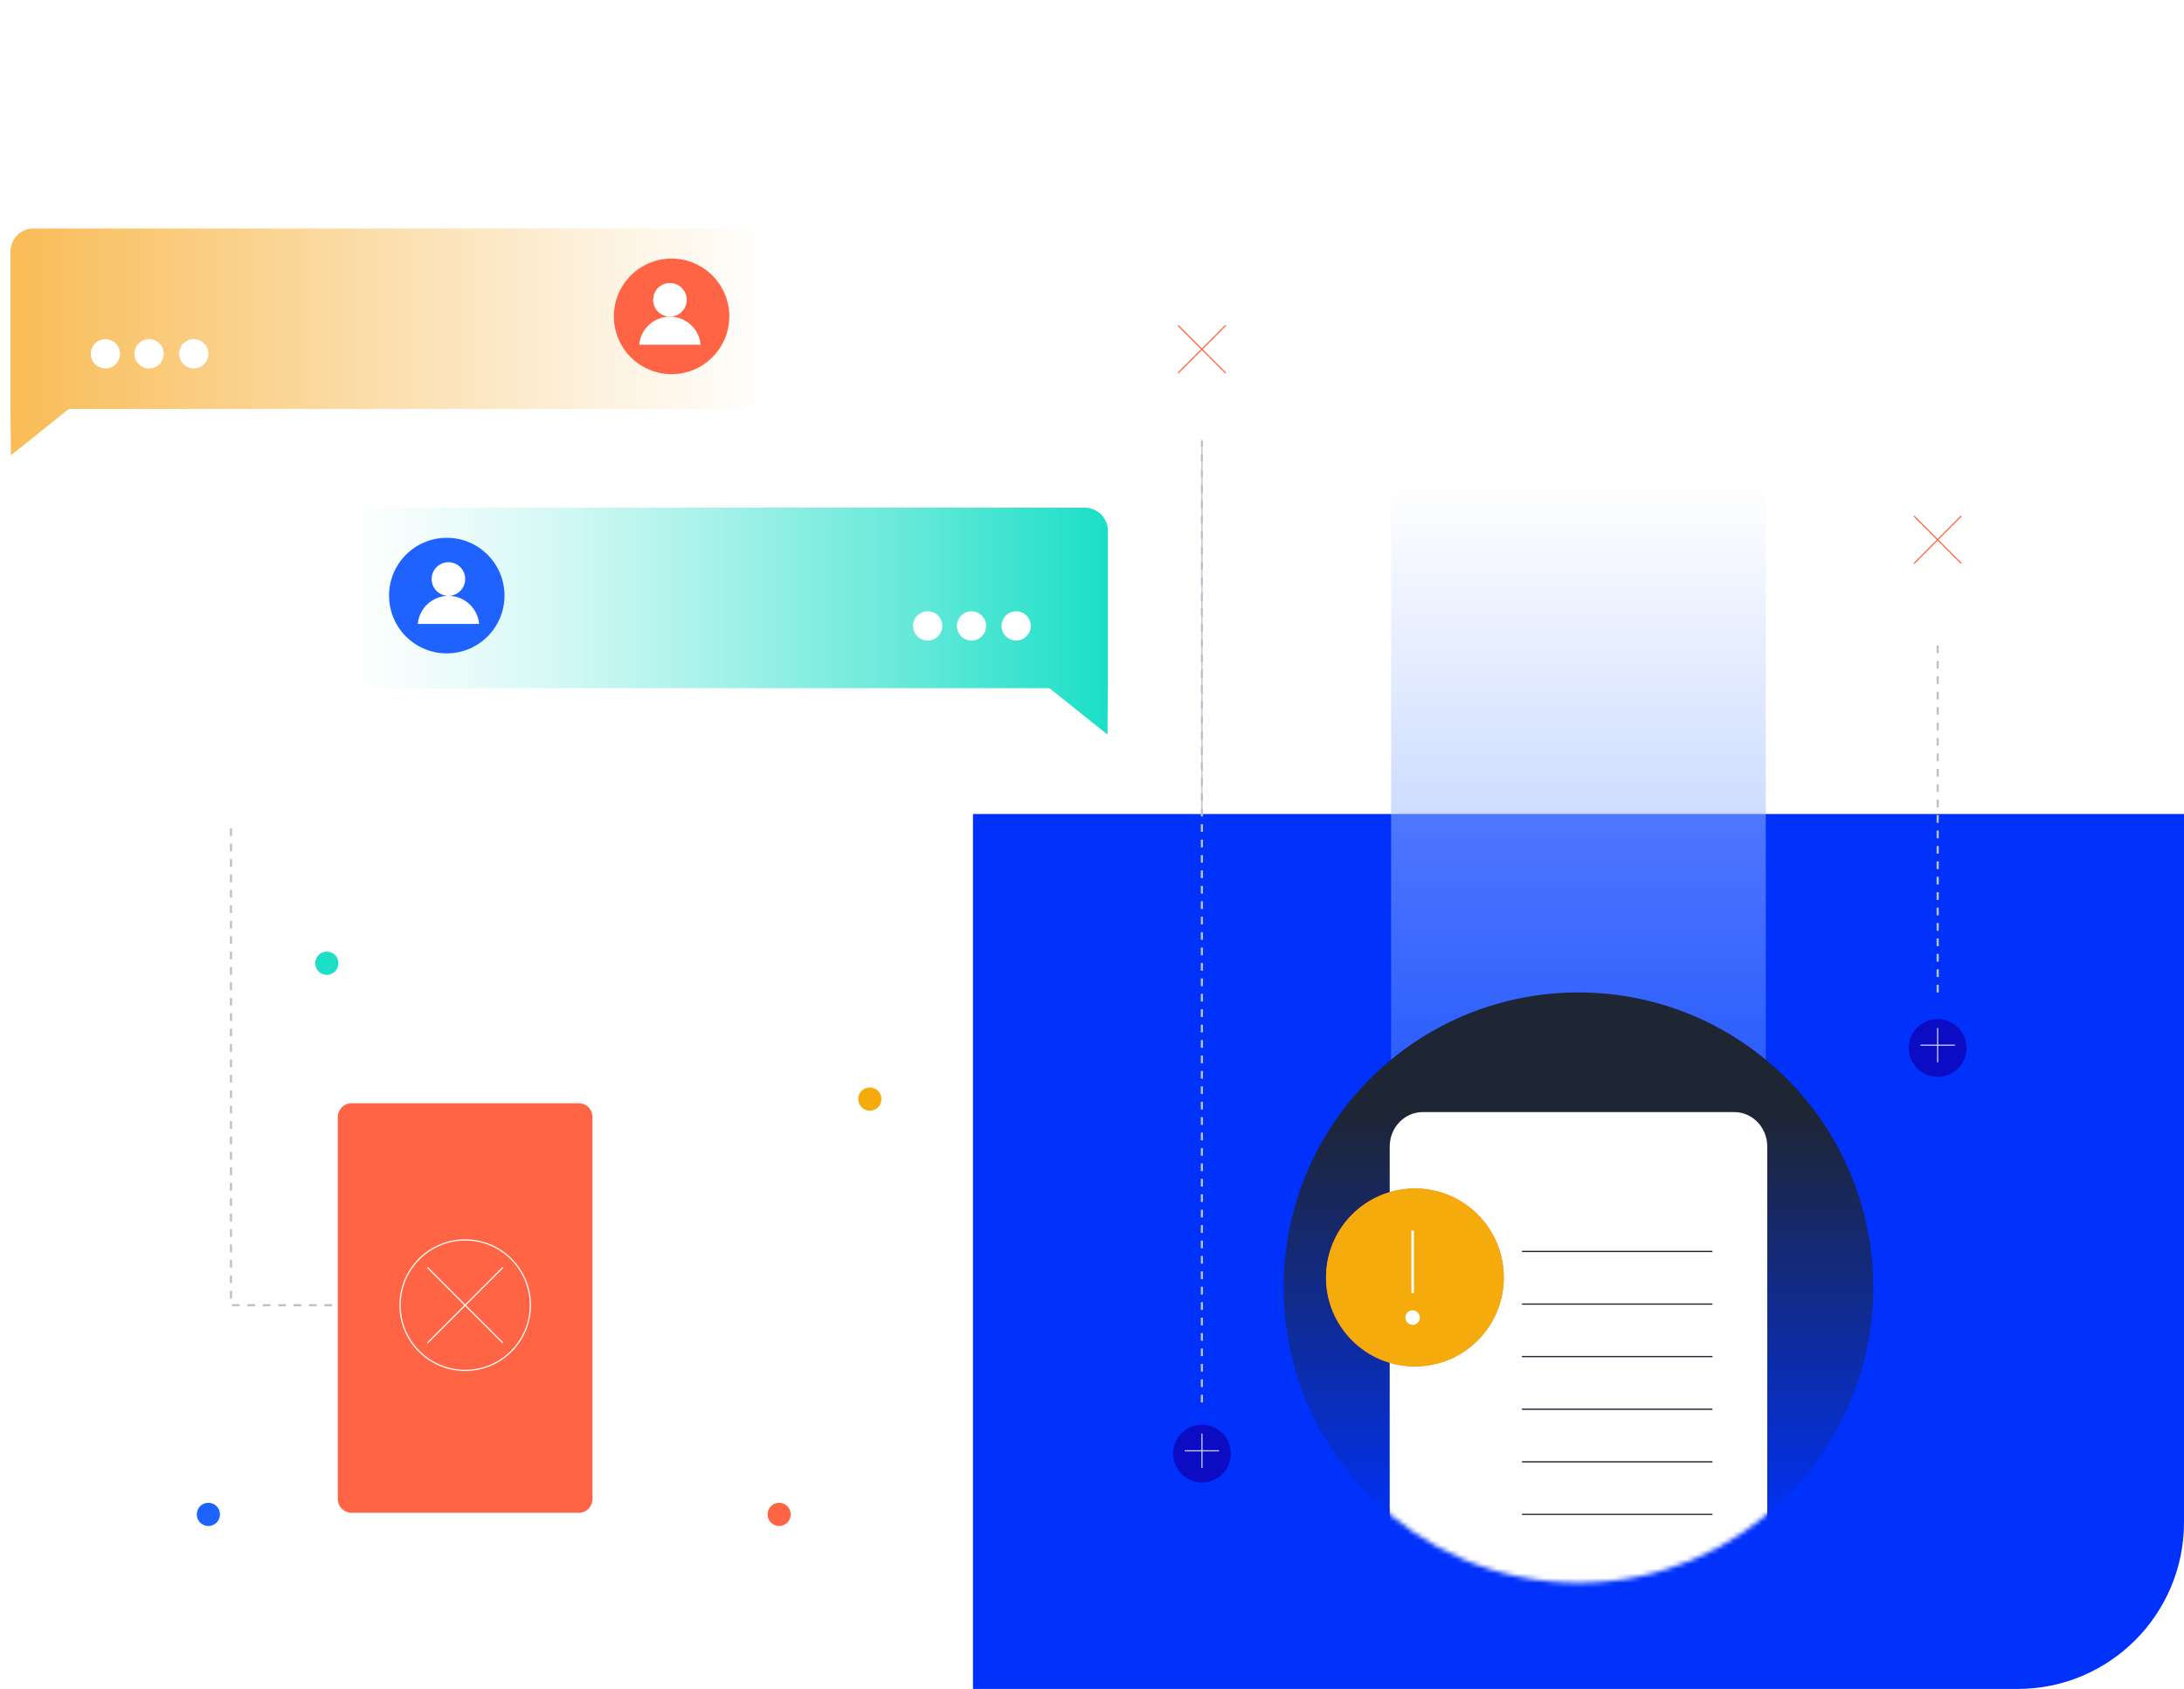 <svg width="463" height="358" viewBox="0 0 463 358" fill="none" xmlns="http://www.w3.org/2000/svg">
<path d="M89.669 276.879H88.367V276.419H89.669V276.879ZM86.734 276.879H85.101V276.419H86.734V276.879ZM83.469 276.879H81.836V276.419H83.469V276.879ZM80.203 276.879H78.571V276.419H80.203V276.879ZM76.938 276.879H75.305V276.419H76.938V276.879ZM73.672 276.879H72.04V276.419H73.672V276.879ZM70.407 276.879H68.775V276.419H70.407V276.879ZM67.142 276.879H65.509V276.419H67.142V276.879ZM63.877 276.879H62.244V276.419H63.877V276.879ZM60.611 276.879H58.978V276.419H60.611V276.879ZM57.346 276.879H55.713V276.419H57.346V276.879ZM54.081 276.879H52.448V276.419H54.081V276.879ZM50.815 276.879H49.182V276.419H50.815V276.879ZM49.201 275.226H48.742V273.592H49.201V275.226ZM49.201 271.958H48.742V270.323H49.201V271.958ZM49.201 268.689H48.742V267.055H49.201V268.689ZM49.201 265.421H48.742V263.787H49.201V265.421ZM49.201 262.152H48.742V260.518H49.201V262.152ZM49.201 258.884H48.742V257.25H49.201V258.884ZM49.201 255.616H48.742V253.981H49.201V255.616ZM49.201 252.347H48.742V250.713H49.201V252.347ZM49.201 249.079H48.742V247.445H49.201V249.079ZM49.201 245.81H48.742V244.176H49.201V245.81ZM49.201 242.542H48.742V240.908H49.201V242.542ZM49.201 239.274H48.742V237.639H49.201V239.274ZM49.201 236.005H48.742V234.371H49.201V236.005ZM49.201 232.737H48.742V231.103H49.201V232.737ZM49.201 229.468H48.742V227.834H49.201V229.468ZM49.201 226.2H48.742V224.566H49.201V226.2ZM49.201 222.932H48.742V221.297H49.201V222.932ZM49.201 219.663H48.742V218.029H49.201V219.663ZM49.201 216.395H48.742V214.761H49.201V216.395ZM49.201 213.126H48.742V211.492H49.201V213.126ZM49.201 209.858H48.742V208.224H49.201V209.858ZM49.201 206.59H48.742V204.955H49.201V206.59ZM49.201 203.321H48.742V201.687H49.201V203.321ZM49.201 200.053H48.742V198.419H49.201V200.053ZM49.201 196.784H48.742V195.15H49.201V196.784ZM49.201 193.516H48.742V191.882H49.201V193.516ZM49.201 190.248H48.742V188.613H49.201V190.248ZM49.201 186.979H48.742V185.345H49.201V186.979ZM49.201 183.711H48.742V182.077H49.201V183.711ZM49.201 180.442H48.742V178.808H49.201V180.442ZM49.201 177.174H48.742V175.54H49.201V177.174ZM49.201 173.906H48.742V172.271H49.201V173.906ZM49.201 170.637H48.742V169.003H49.201V170.637ZM49.201 167.369H48.742V165.735H49.201V167.369ZM49.201 164.1H48.742V162.466H49.201V164.1ZM49.201 160.832H48.742V159.198H49.201V160.832ZM49.201 157.564H48.742V155.929H49.201V157.564ZM49.201 154.295H48.742V152.661H49.201V154.295ZM49.201 151.027H48.742V149.393H49.201V151.027Z" fill="#BAC1CF"/>
<path d="M206.249 172.528H463V322.673C463 342.173 447.187 357.982 427.724 357.982H206.267V172.51L206.249 172.528Z" fill="#0032FC"/>
<path opacity="0.5" d="M374.34 59.971H294.908V272.912H374.34V59.971Z" fill="url(#paint0_linear_5551_5713)"/>
<path d="M334.624 335.471C369.142 335.471 397.124 307.462 397.124 272.912C397.124 238.362 369.142 210.354 334.624 210.354C300.106 210.354 272.124 238.362 272.124 272.912C272.124 307.462 300.106 335.471 334.624 335.471Z" fill="url(#paint1_linear_5551_5713)"/>
<mask id="mask0_5551_5713" style="mask-type:luminance" maskUnits="userSpaceOnUse" x="272" y="210" width="126" height="126">
<path d="M334.624 335.471C369.142 335.471 397.124 307.462 397.124 272.912C397.124 238.362 369.142 210.354 334.624 210.354C300.106 210.354 272.124 238.362 272.124 272.912C272.124 307.462 300.106 335.471 334.624 335.471Z" fill="white"/>
</mask>
<g mask="url(#mask0_5551_5713)">
<path d="M374.652 338.115V243.001C374.652 238.979 371.515 235.711 367.644 235.711H301.622C297.751 235.711 294.614 238.979 294.614 243.001V338.115" fill="white"/>
</g>
<path d="M322.756 265.256H362.931" stroke="#1E2533" stroke-width="0.27" stroke-miterlimit="10" stroke-linecap="round"/>
<path d="M322.756 276.4H362.931" stroke="#1E2533" stroke-width="0.27" stroke-miterlimit="10" stroke-linecap="round"/>
<path d="M322.756 287.547H362.931" stroke="#1E2533" stroke-width="0.27" stroke-miterlimit="10" stroke-linecap="round"/>
<path d="M322.756 298.691H362.931" stroke="#1E2533" stroke-width="0.27" stroke-miterlimit="10" stroke-linecap="round"/>
<path d="M322.756 309.838H362.931" stroke="#1E2533" stroke-width="0.27" stroke-miterlimit="10" stroke-linecap="round"/>
<path d="M322.756 320.982H362.931" stroke="#1E2533" stroke-width="0.27" stroke-miterlimit="10" stroke-linecap="round"/>
<path d="M299.953 289.621C310.358 289.621 318.793 281.179 318.793 270.764C318.793 260.349 310.358 251.906 299.953 251.906C289.548 251.906 281.113 260.349 281.113 270.764C281.113 281.179 289.548 289.621 299.953 289.621Z" fill="#FF6445"/>
<path d="M307.878 262.832L292.047 278.678" stroke="white" stroke-width="0.27" stroke-miterlimit="10"/>
<path d="M307.878 278.678L292.047 262.832" stroke="white" stroke-width="0.27" stroke-miterlimit="10"/>
<g filter="url(#filter0_d_5551_5713)">
<path d="M158.185 210.482H109.994C108.393 210.482 107.096 211.781 107.096 213.384V294.378C107.096 295.98 108.393 297.279 109.994 297.279H158.185C159.786 297.279 161.084 295.98 161.084 294.378V213.384C161.084 211.781 159.786 210.482 158.185 210.482Z" fill="white"/>
</g>
<g filter="url(#filter1_d_5551_5713)">
<path d="M139.658 221.977H91.467C89.866 221.977 88.568 223.275 88.568 224.878V305.872C88.568 307.474 89.866 308.773 91.467 308.773H139.658C141.259 308.773 142.557 307.474 142.557 305.872V224.878C142.557 223.275 141.259 221.977 139.658 221.977Z" fill="white"/>
</g>
<g filter="url(#filter2_d_5551_5713)">
<path d="M122.707 233.25H74.516C72.915 233.25 71.617 234.549 71.617 236.151V317.145C71.617 318.747 72.915 320.046 74.516 320.046H122.707C124.308 320.046 125.605 318.747 125.605 317.145V236.151C125.605 234.549 124.308 233.25 122.707 233.25Z" fill="#FF6445"/>
</g>
<path d="M90.603 268.633L106.618 284.663" stroke="white" stroke-width="0.25" stroke-miterlimit="10"/>
<path d="M90.603 284.663L106.618 268.633" stroke="white" stroke-width="0.25" stroke-miterlimit="10"/>
<path d="M98.62 290.465C106.249 290.465 112.434 284.275 112.434 276.639C112.434 269.003 106.249 262.812 98.62 262.812C90.991 262.812 84.807 269.003 84.807 276.639C84.807 284.275 90.991 290.465 98.62 290.465Z" stroke="white" stroke-width="0.25" stroke-miterlimit="10"/>
<path d="M165.175 323.444C166.533 323.444 167.633 322.343 167.633 320.984C167.633 319.625 166.533 318.523 165.175 318.523C163.817 318.523 162.717 319.625 162.717 320.984C162.717 322.343 163.817 323.444 165.175 323.444Z" fill="#FF6445"/>
<path d="M69.287 206.626C70.645 206.626 71.746 205.524 71.746 204.166C71.746 202.807 70.645 201.705 69.287 201.705C67.93 201.705 66.829 202.807 66.829 204.166C66.829 205.524 67.93 206.626 69.287 206.626Z" fill="#1BDFC7"/>
<path d="M44.174 323.444C45.532 323.444 46.632 322.343 46.632 320.984C46.632 319.625 45.532 318.523 44.174 318.523C42.816 318.523 41.716 319.625 41.716 320.984C41.716 322.343 42.816 323.444 44.174 323.444Z" fill="#1E62FF"/>
<path d="M184.401 235.417C185.758 235.417 186.859 234.315 186.859 232.957C186.859 231.598 185.758 230.496 184.401 230.496C183.043 230.496 181.942 231.598 181.942 232.957C181.942 234.315 183.043 235.417 184.401 235.417Z" fill="#F4AB0B"/>
<path d="M48.87 112.833C54.432 112.833 58.941 108.32 58.941 102.752C58.941 97.185 54.432 92.672 48.87 92.672C43.308 92.672 38.799 97.185 38.799 102.752C38.799 108.32 43.308 112.833 48.87 112.833Z" fill="white"/>
<g filter="url(#filter3_d_5551_5713)">
<path d="M201.901 24.605H30.8C28.379 24.605 26.416 26.57 26.416 28.994V168.415C26.416 170.839 28.379 172.804 30.8 172.804H201.901C204.322 172.804 206.285 170.839 206.285 168.415V28.994C206.285 26.57 204.322 24.605 201.901 24.605Z" fill="white"/>
</g>
<path d="M2.311 96.51L14.602 86.686H40.45H157.782C160.497 86.686 162.699 84.483 162.699 81.765V53.341C162.699 50.623 160.497 48.42 157.782 48.42H7.136C4.421 48.42 2.22 50.623 2.22 53.341V86.686" fill="url(#paint2_linear_5551_5713)"/>
<path d="M142.373 79.305C149.13 79.305 154.608 73.822 154.608 67.058C154.608 60.294 149.13 54.81 142.373 54.81C135.615 54.81 130.137 60.294 130.137 67.058C130.137 73.822 135.615 79.305 142.373 79.305Z" fill="#FF6445"/>
<path d="M142.024 67.113C143.989 67.113 145.583 65.518 145.583 63.55C145.583 61.583 143.989 59.988 142.024 59.988C140.058 59.988 138.465 61.583 138.465 63.55C138.465 65.518 140.058 67.113 142.024 67.113Z" fill="white"/>
<path d="M142.024 67.113C138.612 67.113 135.824 69.721 135.512 73.062H148.518C148.225 69.721 145.418 67.113 142.006 67.113H142.024Z" fill="white"/>
<path d="M41.074 78.093C42.786 78.093 44.174 76.704 44.174 74.99C44.174 73.276 42.786 71.887 41.074 71.887C39.362 71.887 37.974 73.276 37.974 74.99C37.974 76.704 39.362 78.093 41.074 78.093Z" fill="white"/>
<path d="M31.608 78.093C33.32 78.093 34.708 76.704 34.708 74.99C34.708 73.276 33.32 71.887 31.608 71.887C29.896 71.887 28.508 73.276 28.508 74.99C28.508 76.704 29.896 78.093 31.608 78.093Z" fill="white"/>
<path d="M22.343 78.093C24.056 78.093 25.444 76.704 25.444 74.99C25.444 73.276 24.056 71.887 22.343 71.887C20.631 71.887 19.243 73.276 19.243 74.99C19.243 76.704 20.631 78.093 22.343 78.093Z" fill="white"/>
<path d="M234.775 155.691L222.484 145.868H196.636H79.304C76.589 145.868 74.388 143.664 74.388 140.947V112.523C74.388 109.805 76.589 107.602 79.304 107.602H229.95C232.665 107.602 234.866 109.805 234.866 112.523V145.868" fill="url(#paint3_linear_5551_5713)"/>
<path d="M94.713 138.487C101.471 138.487 106.949 133.004 106.949 126.24C106.949 119.475 101.471 113.992 94.713 113.992C87.956 113.992 82.478 119.475 82.478 126.24C82.478 133.004 87.956 138.487 94.713 138.487Z" fill="#1E62FF"/>
<path d="M95.063 126.294C97.028 126.294 98.622 124.699 98.622 122.732C98.622 120.765 97.028 119.17 95.063 119.17C93.097 119.17 91.504 120.765 91.504 122.732C91.504 124.699 93.097 126.294 95.063 126.294Z" fill="white"/>
<path d="M95.062 126.295C98.475 126.295 101.263 128.902 101.575 132.244H88.568C88.862 128.902 91.669 126.295 95.081 126.295H95.062Z" fill="white"/>
<path d="M215.421 135.767C217.133 135.767 218.521 134.378 218.521 132.664C218.521 130.95 217.133 129.561 215.421 129.561C213.708 129.561 212.32 130.95 212.32 132.664C212.32 134.378 213.708 135.767 215.421 135.767Z" fill="white"/>
<path d="M205.955 135.767C207.667 135.767 209.055 134.378 209.055 132.664C209.055 130.95 207.667 129.561 205.955 129.561C204.243 129.561 202.854 130.95 202.854 132.664C202.854 134.378 204.243 135.767 205.955 135.767Z" fill="white"/>
<path d="M196.673 135.767C198.385 135.767 199.773 134.378 199.773 132.664C199.773 130.95 198.385 129.561 196.673 129.561C194.96 129.561 193.572 130.95 193.572 132.664C193.572 134.378 194.96 135.767 196.673 135.767Z" fill="white"/>
<g filter="url(#filter4_d_5551_5713)">
<path d="M410.773 126.402C417.389 126.402 422.752 121.034 422.752 114.412C422.752 107.79 417.389 102.422 410.773 102.422C404.157 102.422 398.794 107.79 398.794 114.412C398.794 121.034 404.157 126.402 410.773 126.402Z" fill="white"/>
</g>
<path d="M405.746 119.444L415.799 109.363" stroke="#FF6445" stroke-width="0.25" stroke-miterlimit="10"/>
<path d="M405.746 109.363L415.799 119.444" stroke="#FF6445" stroke-width="0.25" stroke-miterlimit="10"/>
<path d="M254.807 93.205V172.528" stroke="#BAC1CF" stroke-width="0.25" stroke-miterlimit="10"/>
<g filter="url(#filter5_d_5551_5713)">
<path d="M254.807 313.639C258.191 313.639 260.934 310.893 260.934 307.506C260.934 304.119 258.191 301.373 254.807 301.373C251.423 301.373 248.68 304.119 248.68 307.506C248.68 310.893 251.423 313.639 254.807 313.639Z" fill="#0C0CC4"/>
</g>
<path d="M254.807 303.852V311.141" stroke="#C0D2FF" stroke-width="0.25" stroke-miterlimit="10"/>
<path d="M258.439 307.506H251.156" stroke="#C0D2FF" stroke-width="0.25" stroke-miterlimit="10"/>
<path d="M255.027 297.259H254.568V295.625H255.027V297.259ZM255.027 293.991H254.568V292.356H255.027V293.991ZM255.027 290.722H254.568V289.088H255.027V290.722ZM255.027 287.454H254.568V285.82H255.027V287.454ZM255.027 284.185H254.568V282.551H255.027V284.185ZM255.027 280.917H254.568V279.283H255.027V280.917ZM255.027 277.649H254.568V276.014H255.027V277.649ZM255.027 274.38H254.568V272.746H255.027V274.38ZM255.027 271.112H254.568V269.478H255.027V271.112ZM255.027 267.843H254.568V266.209H255.027V267.843ZM255.027 264.575H254.568V262.941H255.027V264.575ZM255.027 261.307H254.568V259.672H255.027V261.307ZM255.027 258.038H254.568V256.404H255.027V258.038ZM255.027 254.77H254.568V253.136H255.027V254.77ZM255.027 251.501H254.568V249.867H255.027V251.501ZM255.027 248.233H254.568V246.599H255.027V248.233ZM255.027 244.965H254.568V243.33H255.027V244.965ZM255.027 241.696H254.568V240.062H255.027V241.696ZM255.027 238.428H254.568V236.794H255.027V238.428ZM255.027 235.159H254.568V233.525H255.027V235.159ZM255.027 231.891H254.568V230.257H255.027V231.891ZM255.027 228.623H254.568V226.988H255.027V228.623ZM255.027 225.354H254.568V223.72H255.027V225.354ZM255.027 222.086H254.568V220.452H255.027V222.086ZM255.027 218.817H254.568V217.183H255.027V218.817ZM255.027 215.549H254.568V213.915H255.027V215.549ZM255.027 212.281H254.568V210.646H255.027V212.281ZM255.027 209.012H254.568V207.378H255.027V209.012ZM255.027 205.744H254.568V204.11H255.027V205.744ZM255.027 202.475H254.568V200.841H255.027V202.475ZM255.027 199.207H254.568V197.573H255.027V199.207ZM255.027 195.939H254.568V194.304H255.027V195.939ZM255.027 192.67H254.568V191.036H255.027V192.67ZM255.027 189.402H254.568V187.768H255.027V189.402ZM255.027 186.133H254.568V184.499H255.027V186.133ZM255.027 182.865H254.568V181.231H255.027V182.865ZM255.027 179.597H254.568V177.962H255.027V179.597ZM255.027 176.328H254.568V174.694H255.027V176.328ZM255.027 173.06H254.568V171.426H255.027V173.06ZM255.027 169.791H254.568V168.157H255.027V169.791ZM255.027 166.523H254.568V164.889H255.027V166.523ZM255.027 163.255H254.568V161.62H255.027V163.255ZM255.027 159.986H254.568V158.352H255.027V159.986ZM255.027 156.718H254.568V155.084H255.027V156.718ZM255.027 153.449H254.568V151.815H255.027V153.449ZM255.027 150.181H254.568V148.547H255.027V150.181ZM255.027 146.913H254.568V145.278H255.027V146.913ZM255.027 143.644H254.568V142.01H255.027V143.644ZM255.027 140.376H254.568V138.742H255.027V140.376ZM255.027 137.107H254.568V135.473H255.027V137.107ZM255.027 133.839H254.568V132.205H255.027V133.839ZM255.027 130.571H254.568V128.936H255.027V130.571ZM255.027 127.302H254.568V125.668H255.027V127.302ZM255.027 124.034H254.568V122.4H255.027V124.034ZM255.027 120.765H254.568V119.131H255.027V120.765ZM255.027 117.497H254.568V115.863H255.027V117.497ZM255.027 114.229H254.568V112.594H255.027V114.229ZM255.027 110.96H254.568V109.326H255.027V110.96ZM255.027 107.692H254.568V106.058H255.027V107.692ZM255.027 104.423H254.568V102.789H255.027V104.423ZM255.027 101.155H254.568V99.521H255.027V101.155ZM255.027 97.886H254.568V96.252H255.027V97.886ZM255.027 94.618H254.568V93.498H255.027V94.618Z" fill="#BAC1CF"/>
<g filter="url(#filter6_d_5551_5713)">
<path d="M410.773 227.668C414.157 227.668 416.9 224.922 416.9 221.535C416.9 218.148 414.157 215.402 410.773 215.402C407.389 215.402 404.646 218.148 404.646 221.535C404.646 224.922 407.389 227.668 410.773 227.668Z" fill="#0C0CC4"/>
</g>
<path d="M410.772 217.9V225.172" stroke="#C0D2FF" stroke-width="0.25" stroke-miterlimit="10"/>
<path d="M414.423 221.535H407.141" stroke="#C0D2FF" stroke-width="0.25" stroke-miterlimit="10"/>
<path d="M411.011 210.353H410.553V208.719H411.011V210.353ZM411.011 207.085H410.553V205.451H411.011V207.085ZM411.011 203.817H410.553V202.182H411.011V203.817ZM411.011 200.548H410.553V198.914H411.011V200.548ZM411.011 197.28H410.553V195.646H411.011V197.28ZM411.011 194.011H410.553V192.377H411.011V194.011ZM411.011 190.743H410.553V189.109H411.011V190.743ZM411.011 187.475H410.553V185.84H411.011V187.475ZM411.011 184.206H410.553V182.572H411.011V184.206ZM411.011 180.938H410.553V179.304H411.011V180.938ZM411.011 177.669H410.553V176.035H411.011V177.669ZM411.011 174.401H410.553V172.767H411.011V174.401ZM411.011 171.133H410.553V169.498H411.011V171.133ZM411.011 167.864H410.553V166.23H411.011V167.864ZM411.011 164.596H410.553V162.962H411.011V164.596ZM411.011 161.327H410.553V159.693H411.011V161.327ZM411.011 158.059H410.553V156.425H411.011V158.059ZM411.011 154.791H410.553V153.156H411.011V154.791ZM411.011 151.522H410.553V149.888H411.011V151.522ZM411.011 148.254H410.553V146.62H411.011V148.254ZM411.011 144.985H410.553V143.351H411.011V144.985ZM411.011 141.717H410.553V140.083H411.011V141.717ZM411.011 138.449H410.553V136.814H411.011V138.449Z" fill="#BAC1CF"/>
<g filter="url(#filter7_d_5551_5713)">
<path d="M254.807 86.008C261.423 86.008 266.786 80.64 266.786 74.018C266.786 67.396 261.423 62.027 254.807 62.027C248.191 62.027 242.828 67.396 242.828 74.018C242.828 80.64 248.191 86.008 254.807 86.008Z" fill="white"/>
</g>
<path d="M249.762 79.049L259.833 68.986" stroke="#FF6445" stroke-width="0.25" stroke-miterlimit="10"/>
<path d="M249.762 68.986L259.833 79.049" stroke="#FF6445" stroke-width="0.25" stroke-miterlimit="10"/>
<path d="M299.953 289.621C310.358 289.621 318.793 281.179 318.793 270.764C318.793 260.349 310.358 251.906 299.953 251.906C289.548 251.906 281.113 260.349 281.113 270.764C281.113 281.179 289.548 289.621 299.953 289.621Z" fill="#F4AB0B"/>
<path d="M299.476 260.848V274.068" stroke="white" stroke-width="0.54" stroke-miterlimit="10"/>
<path d="M299.476 280.807C300.328 280.807 301.017 280.117 301.017 279.265C301.017 278.413 300.328 277.723 299.476 277.723C298.625 277.723 297.936 278.413 297.936 279.265C297.936 280.117 298.625 280.807 299.476 280.807Z" fill="white"/>
<defs>
<filter id="filter0_d_5551_5713" x="102.636" y="206.612" width="62.908" height="95.717" filterUnits="userSpaceOnUse" color-interpolation-filters="sRGB">
<feFlood flood-opacity="0" result="BackgroundImageFix"/>
<feColorMatrix in="SourceAlpha" type="matrix" values="0 0 0 0 0 0 0 0 0 0 0 0 0 0 0 0 0 0 127 0" result="hardAlpha"/>
<feOffset dy="0.59"/>
<feGaussianBlur stdDeviation="2.23"/>
<feColorMatrix type="matrix" values="0 0 0 0 0.118 0 0 0 0 0.145 0 0 0 0 0.2 0 0 0 0.13 0"/>
<feBlend mode="normal" in2="BackgroundImageFix" result="effect1_dropShadow_5551_5713"/>
<feBlend mode="normal" in="SourceGraphic" in2="effect1_dropShadow_5551_5713" result="shape"/>
</filter>
<filter id="filter1_d_5551_5713" x="84.108" y="218.107" width="62.908" height="95.717" filterUnits="userSpaceOnUse" color-interpolation-filters="sRGB">
<feFlood flood-opacity="0" result="BackgroundImageFix"/>
<feColorMatrix in="SourceAlpha" type="matrix" values="0 0 0 0 0 0 0 0 0 0 0 0 0 0 0 0 0 0 127 0" result="hardAlpha"/>
<feOffset dy="0.59"/>
<feGaussianBlur stdDeviation="2.23"/>
<feColorMatrix type="matrix" values="0 0 0 0 0.118 0 0 0 0 0.145 0 0 0 0 0.2 0 0 0 0.13 0"/>
<feBlend mode="normal" in2="BackgroundImageFix" result="effect1_dropShadow_5551_5713"/>
<feBlend mode="normal" in="SourceGraphic" in2="effect1_dropShadow_5551_5713" result="shape"/>
</filter>
<filter id="filter2_d_5551_5713" x="67.157" y="229.38" width="62.908" height="95.717" filterUnits="userSpaceOnUse" color-interpolation-filters="sRGB">
<feFlood flood-opacity="0" result="BackgroundImageFix"/>
<feColorMatrix in="SourceAlpha" type="matrix" values="0 0 0 0 0 0 0 0 0 0 0 0 0 0 0 0 0 0 127 0" result="hardAlpha"/>
<feOffset dy="0.59"/>
<feGaussianBlur stdDeviation="2.23"/>
<feColorMatrix type="matrix" values="0 0 0 0 0.118 0 0 0 0 0.145 0 0 0 0 0.2 0 0 0 0.13 0"/>
<feBlend mode="normal" in2="BackgroundImageFix" result="effect1_dropShadow_5551_5713"/>
<feBlend mode="normal" in="SourceGraphic" in2="effect1_dropShadow_5551_5713" result="shape"/>
</filter>
<filter id="filter3_d_5551_5713" x="17.176" y="16.596" width="198.349" height="166.677" filterUnits="userSpaceOnUse" color-interpolation-filters="sRGB">
<feFlood flood-opacity="0" result="BackgroundImageFix"/>
<feColorMatrix in="SourceAlpha" type="matrix" values="0 0 0 0 0 0 0 0 0 0 0 0 0 0 0 0 0 0 127 0" result="hardAlpha"/>
<feOffset dy="1.23"/>
<feGaussianBlur stdDeviation="4.62"/>
<feColorMatrix type="matrix" values="0 0 0 0 0.118 0 0 0 0 0.145 0 0 0 0 0.2 0 0 0 0.13 0"/>
<feBlend mode="normal" in2="BackgroundImageFix" result="effect1_dropShadow_5551_5713"/>
<feBlend mode="normal" in="SourceGraphic" in2="effect1_dropShadow_5551_5713" result="shape"/>
</filter>
<filter id="filter4_d_5551_5713" x="394.334" y="98.552" width="32.878" height="32.901" filterUnits="userSpaceOnUse" color-interpolation-filters="sRGB">
<feFlood flood-opacity="0" result="BackgroundImageFix"/>
<feColorMatrix in="SourceAlpha" type="matrix" values="0 0 0 0 0 0 0 0 0 0 0 0 0 0 0 0 0 0 127 0" result="hardAlpha"/>
<feOffset dy="0.59"/>
<feGaussianBlur stdDeviation="2.23"/>
<feColorMatrix type="matrix" values="0 0 0 0 0.118 0 0 0 0 0.145 0 0 0 0 0.2 0 0 0 0.13 0"/>
<feBlend mode="normal" in2="BackgroundImageFix" result="effect1_dropShadow_5551_5713"/>
<feBlend mode="normal" in="SourceGraphic" in2="effect1_dropShadow_5551_5713" result="shape"/>
</filter>
<filter id="filter5_d_5551_5713" x="244.22" y="297.503" width="21.174" height="21.186" filterUnits="userSpaceOnUse" color-interpolation-filters="sRGB">
<feFlood flood-opacity="0" result="BackgroundImageFix"/>
<feColorMatrix in="SourceAlpha" type="matrix" values="0 0 0 0 0 0 0 0 0 0 0 0 0 0 0 0 0 0 127 0" result="hardAlpha"/>
<feOffset dy="0.59"/>
<feGaussianBlur stdDeviation="2.23"/>
<feColorMatrix type="matrix" values="0 0 0 0 0.118 0 0 0 0 0.145 0 0 0 0 0.2 0 0 0 0.13 0"/>
<feBlend mode="normal" in2="BackgroundImageFix" result="effect1_dropShadow_5551_5713"/>
<feBlend mode="normal" in="SourceGraphic" in2="effect1_dropShadow_5551_5713" result="shape"/>
</filter>
<filter id="filter6_d_5551_5713" x="400.186" y="211.532" width="21.174" height="21.186" filterUnits="userSpaceOnUse" color-interpolation-filters="sRGB">
<feFlood flood-opacity="0" result="BackgroundImageFix"/>
<feColorMatrix in="SourceAlpha" type="matrix" values="0 0 0 0 0 0 0 0 0 0 0 0 0 0 0 0 0 0 127 0" result="hardAlpha"/>
<feOffset dy="0.59"/>
<feGaussianBlur stdDeviation="2.23"/>
<feColorMatrix type="matrix" values="0 0 0 0 0.118 0 0 0 0 0.145 0 0 0 0 0.2 0 0 0 0.13 0"/>
<feBlend mode="normal" in2="BackgroundImageFix" result="effect1_dropShadow_5551_5713"/>
<feBlend mode="normal" in="SourceGraphic" in2="effect1_dropShadow_5551_5713" result="shape"/>
</filter>
<filter id="filter7_d_5551_5713" x="238.368" y="58.157" width="32.878" height="32.901" filterUnits="userSpaceOnUse" color-interpolation-filters="sRGB">
<feFlood flood-opacity="0" result="BackgroundImageFix"/>
<feColorMatrix in="SourceAlpha" type="matrix" values="0 0 0 0 0 0 0 0 0 0 0 0 0 0 0 0 0 0 127 0" result="hardAlpha"/>
<feOffset dy="0.59"/>
<feGaussianBlur stdDeviation="2.23"/>
<feColorMatrix type="matrix" values="0 0 0 0 0.118 0 0 0 0 0.145 0 0 0 0 0.2 0 0 0 0.13 0"/>
<feBlend mode="normal" in2="BackgroundImageFix" result="effect1_dropShadow_5551_5713"/>
<feBlend mode="normal" in="SourceGraphic" in2="effect1_dropShadow_5551_5713" result="shape"/>
</filter>
<linearGradient id="paint0_linear_5551_5713" x1="334.624" y1="277.053" x2="334.624" y2="64.815" gradientUnits="userSpaceOnUse">
<stop stop-color="#1E62FF"/>
<stop offset="0.15" stop-color="#4079FF"/>
<stop offset="0.47" stop-color="#97B6FF"/>
<stop offset="0.82" stop-color="white"/>
</linearGradient>
<linearGradient id="paint1_linear_5551_5713" x1="334.624" y1="335.471" x2="334.624" y2="210.354" gradientUnits="userSpaceOnUse">
<stop offset="0.07" stop-color="#0032FC"/>
<stop offset="0.8" stop-color="#1E2533"/>
</linearGradient>
<linearGradient id="paint2_linear_5551_5713" x1="2.22" y1="72.456" x2="162.717" y2="72.456" gradientUnits="userSpaceOnUse">
<stop stop-color="#F9BC56"/>
<stop offset="0.31" stop-color="#FAD28D"/>
<stop offset="0.78" stop-color="#FDF2DE"/>
<stop offset="1" stop-color="white"/>
</linearGradient>
<linearGradient id="paint3_linear_5551_5713" x1="234.866" y1="131.637" x2="74.369" y2="131.637" gradientUnits="userSpaceOnUse">
<stop stop-color="#1BDFC7"/>
<stop offset="0.26" stop-color="#64E9D9"/>
<stop offset="0.52" stop-color="#A6F2E9"/>
<stop offset="0.74" stop-color="#D6F9F5"/>
<stop offset="0.91" stop-color="#F3FDFC"/>
<stop offset="1" stop-color="white"/>
</linearGradient>
</defs>
</svg>
